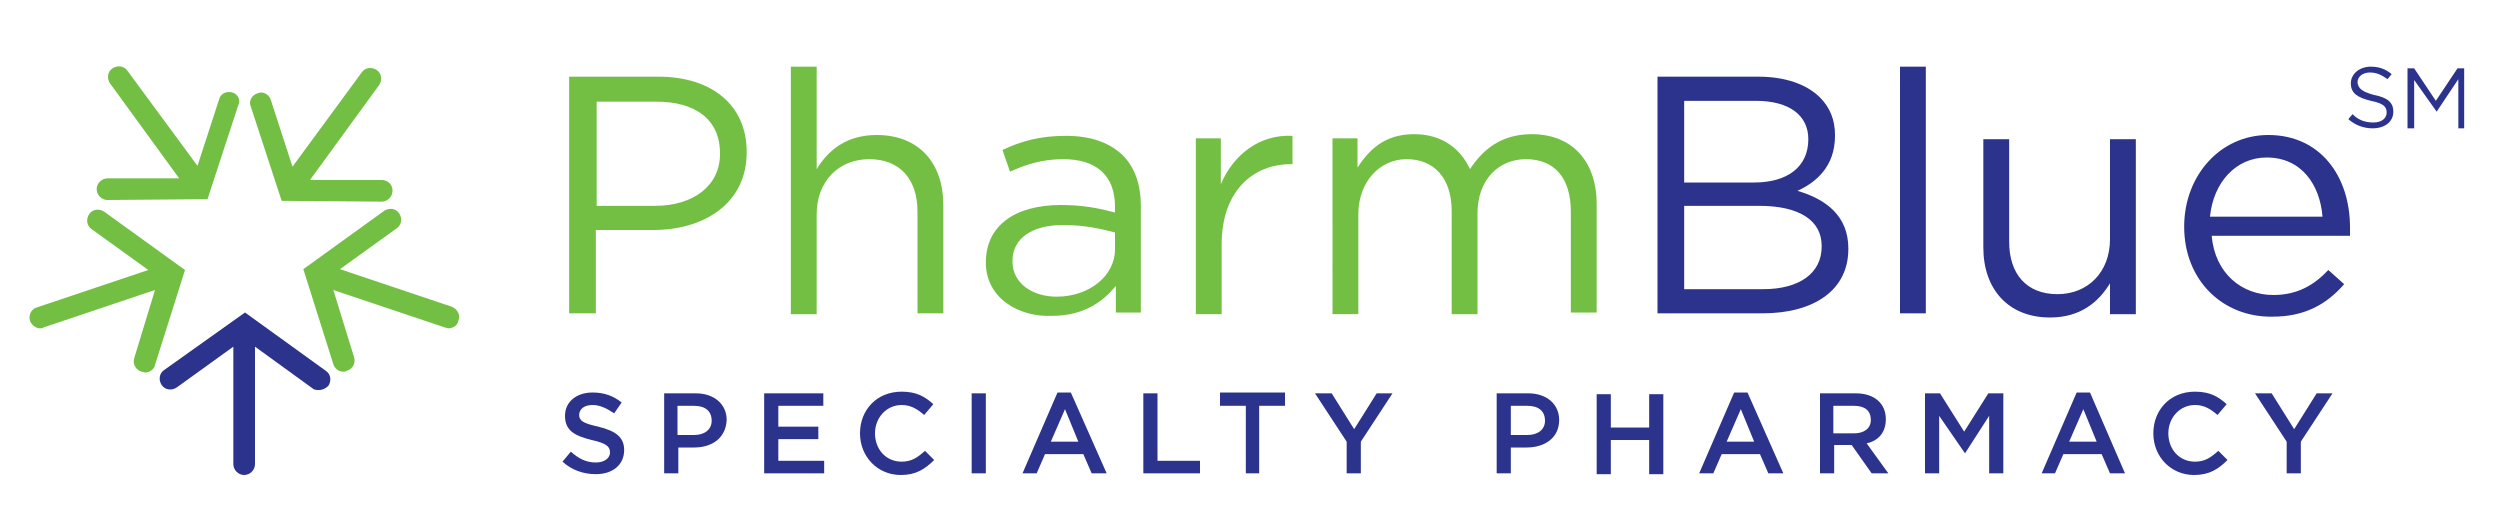 <svg xmlns="http://www.w3.org/2000/svg" id="Layer_1" viewBox="0 0 300 62.9"><style>.st0{fill:#2b338c}.st1{fill:#72bf44}</style><path class="st0" d="M39.1 44.5l-9.7-7-9.7 6.9c-.6.4-.7 1.2-.3 1.8.4.6 1.2.7 1.8.3l6.8-4.9v14.1c0 .7.6 1.3 1.3 1.3.7 0 1.3-.6 1.3-1.3V41.6l6.9 5c.2.2.5.2.8.2.4 0 .8-.2 1.1-.5.4-.6.3-1.4-.3-1.8z"></path><path class="st1" d="M12.5 25.4c-.6-.4-1.4-.3-1.8.3-.4.6-.3 1.4.3 1.8l6.8 4.9-13.4 4.5c-.7.2-1 1-.8 1.6.2.5.7.9 1.2.9.1 0 .3 0 .4-.1l13.4-4.5-2.5 8.2c-.2.7.2 1.4.9 1.6.1 0 .3.1.4.1.6 0 1.1-.4 1.2-.9l3.6-11.4-9.7-7zM27.9 11.1c-.7-.2-1.4.1-1.6.8l-2.6 8-8.4-11.4c-.4-.6-1.2-.7-1.8-.3-.6.4-.7 1.2-.3 1.8l8.3 11.4h-8.6c-.7 0-1.3.6-1.3 1.3 0 .7.6 1.3 1.3 1.3l12-.1 3.7-11.3c.3-.5 0-1.3-.7-1.5zM45.8 21.6h-8.6l8.3-11.4c.4-.6.3-1.4-.3-1.8-.6-.4-1.4-.3-1.8.3L35.1 20l-2.6-8c-.2-.7-1-1.1-1.6-.8-.7.2-1.1 1-.8 1.6l3.7 11.3 12 .1c.7 0 1.3-.6 1.3-1.3 0-.8-.6-1.3-1.3-1.3zM54.2 36.8l-13.4-4.5 6.8-4.9c.6-.4.7-1.2.3-1.8-.4-.6-1.2-.7-1.8-.3l-9.7 7L40 43.7c.2.6.7.9 1.2.9.1 0 .3 0 .4-.1.7-.2 1.1-.9.9-1.6L40 34.8l13.4 4.5c.1 0 .3.1.4.1.5 0 1.1-.3 1.2-.9.3-.7-.1-1.4-.8-1.7zM68.4 9.2H79c6.4 0 10.6 3.4 10.6 9v.1c0 6.1-5.1 9.3-11.2 9.3h-6.9v10h-3.2V9.2zm10.2 15.5c4.7 0 7.8-2.5 7.8-6.2v-.1c0-4.1-3-6.2-7.6-6.2h-7.2v12.5h7zM94.9 8H98v12.3c1.4-2.3 3.6-4.1 7.2-4.1 5.1 0 8 3.4 8 8.4v13h-3.1V25.4c0-3.9-2.1-6.3-5.8-6.3-3.6 0-6.3 2.6-6.3 6.6v12h-3.1V8zM118.3 31.5c0-4.5 3.6-6.9 9-6.9 2.7 0 4.6.4 6.5.9v-.7c0-3.8-2.3-5.7-6.2-5.7-2.5 0-4.4.6-6.4 1.5l-.9-2.6c2.3-1.1 4.6-1.7 7.6-1.7s5.2.8 6.8 2.3c1.4 1.4 2.2 3.4 2.2 6.1v12.8h-3v-3.2c-1.5 1.9-3.9 3.6-7.6 3.6-4 .2-8-2.1-8-6.4zm15.5-1.6v-2c-1.5-.4-3.6-.9-6.2-.9-3.9 0-6.1 1.7-6.1 4.3v.1c0 2.6 2.4 4.2 5.3 4.2 3.8 0 7-2.4 7-5.7zM143.4 16.6h3.1v5.5c1.5-3.5 4.6-6 8.6-5.8v3.4h-.2c-4.6 0-8.3 3.3-8.3 9.6v8.4h-3.1V16.6zM159.8 16.6h3.1v3.5c1.4-2.1 3.2-4 6.8-4 3.4 0 5.6 1.8 6.7 4.2 1.5-2.3 3.7-4.2 7.4-4.2 4.8 0 7.8 3.2 7.8 8.4v13h-3.1V25.4c0-4.1-2-6.3-5.4-6.3-3.2 0-5.8 2.4-5.8 6.5v12.1h-3.1V25.3c0-3.9-2.1-6.2-5.4-6.2-3.3 0-5.8 2.8-5.8 6.6v12h-3.1V16.6z"></path><path class="st0" d="M198.9 9.2H211c3.2 0 5.8.9 7.4 2.5 1.2 1.2 1.8 2.7 1.8 4.5v.1c0 3.7-2.3 5.6-4.5 6.6 3.4 1 6.1 3 6.1 6.9v.1c0 4.9-4.1 7.7-10.3 7.7h-12.6V9.2zm18.1 7.5c0-2.8-2.2-4.6-6.3-4.6h-8.6v9.8h8.4c3.9 0 6.5-1.8 6.5-5.2zm-5.9 8h-9v10h9.5c4.3 0 7-1.9 7-5.1v-.1c0-3-2.6-4.8-7.5-4.8zM228 8h3.1v29.6H228V8zM238 29.7v-13h3.1V29c0 3.9 2.1 6.3 5.8 6.3 3.6 0 6.3-2.6 6.3-6.6v-12h3.1v21h-3.1V34c-1.4 2.3-3.6 4.1-7.2 4.1-5 0-8-3.4-8-8.4zM262.1 27.2c0-6.1 4.3-11 10.1-11 6.2 0 9.8 4.9 9.8 11.1v1h-16.6c.4 4.5 3.6 7.1 7.4 7.1 2.9 0 4.9-1.2 6.6-3l1.9 1.7c-2.1 2.4-4.7 3.9-8.6 3.9-5.9.1-10.6-4.3-10.6-10.8zm16.6-1.2c-.3-3.8-2.5-7.1-6.7-7.1-3.7 0-6.4 3-6.8 7.1h13.5z"></path><g><path class="st0" d="M71.8 51.2c2 .5 3.1 1.2 3.1 2.8 0 1.8-1.4 2.9-3.4 2.9-1.5 0-2.9-.5-4-1.5l1-1.2c.9.8 1.8 1.3 3 1.3 1 0 1.7-.5 1.7-1.2s-.4-1.1-2.2-1.5c-2-.5-3.2-1.1-3.2-2.9 0-1.7 1.4-2.8 3.3-2.8 1.4 0 2.5.4 3.5 1.2l-.9 1.3c-.9-.6-1.7-1-2.6-1-1 0-1.6.5-1.6 1.2s.5 1 2.3 1.4zM83.3 53.7h-1.9v3.1h-1.7v-9.6h3.8c2.2 0 3.7 1.3 3.7 3.2-.1 2.2-1.8 3.3-3.9 3.3zm0-5h-2v3.5h2c1.3 0 2.1-.7 2.1-1.7 0-1.2-.8-1.8-2.1-1.8zM98.8 48.7h-5.4v2.5h4.8v1.5h-4.8v2.6h5.5v1.5h-7.2v-9.6h7.1v1.5zM108.1 57c-2.8 0-4.9-2.2-4.9-5s2-5 5-5c1.8 0 2.8.6 3.8 1.5l-1.1 1.3c-.8-.7-1.6-1.2-2.7-1.2-1.8 0-3.2 1.5-3.2 3.4s1.3 3.4 3.2 3.4c1.2 0 1.9-.5 2.8-1.3l1.1 1.1c-1.1 1.1-2.2 1.8-4 1.8zM118.3 47.2v9.6h-1.7v-9.6h1.7zM132.8 56.8H131l-1-2.3h-4.6l-1 2.3h-1.7l4.2-9.7h1.6l4.3 9.7zm-5-7.7l-1.7 3.9h3.3l-1.6-3.9zM137.2 47.2h1.7v8.1h5.1v1.5h-6.8v-9.6zM151.2 56.8h-1.7v-8.1h-3.1v-1.6h7.8v1.6h-3.1v8.1zM163.3 56.8h-1.7V53l-3.8-5.8h2l2.7 4.3 2.7-4.3h1.9l-3.8 5.8v3.8zM183.2 53.7h-1.9v3.1h-1.7v-9.6h3.8c2.2 0 3.7 1.3 3.7 3.2 0 2.2-1.8 3.3-3.9 3.3zm.1-5h-2v3.5h2c1.3 0 2.1-.7 2.1-1.7 0-1.2-.8-1.8-2.1-1.8zM193.3 52.8v4.1h-1.7v-9.6h1.7v4h4.6v-4h1.7v9.6h-1.7v-4.1h-4.6zM214 56.8h-1.8l-1-2.3h-4.6l-1 2.3h-1.7l4.2-9.7h1.6l4.3 9.7zm-5.1-7.7l-1.7 3.9h3.3l-1.6-3.9zM224.6 56.8l-2.4-3.4h-2.1v3.4h-1.7v-9.6h4.3c2.2 0 3.6 1.2 3.6 3.1 0 1.6-.9 2.6-2.3 2.9l2.6 3.6h-2zm-2.1-8.1H220V52h2.5c1.2 0 2-.6 2-1.6 0-1.1-.7-1.7-2-1.7zM235.8 54.4l-3.1-4.5v6.9H231v-9.6h1.8l2.9 4.6 2.9-4.6h1.8v9.6h-1.7v-6.9l-2.9 4.5zM255 56.8h-1.8l-1-2.3h-4.6l-1 2.3H245l4.2-9.7h1.6l4.2 9.7zm-5-7.7l-1.7 3.9h3.3l-1.6-3.9zM263.3 57c-2.8 0-4.9-2.2-4.9-5s2-5 5-5c1.8 0 2.8.6 3.8 1.5l-1.1 1.3c-.8-.7-1.6-1.2-2.7-1.2-1.8 0-3.2 1.5-3.2 3.4s1.3 3.4 3.2 3.4c1.2 0 1.9-.5 2.8-1.3l1.1 1.1c-1.1 1.1-2.2 1.8-4 1.8zM276.1 56.8h-1.7V53l-3.8-5.8h2l2.7 4.3 2.7-4.3h1.9l-3.8 5.8v3.8z"></path></g><g><path class="st0" d="M284.9 11.4c1.6.3 2.3.9 2.3 2 0 1.2-1 2-2.5 2-1.1 0-2.1-.4-2.9-1.1l.5-.6c.7.7 1.5 1 2.5 1s1.6-.5 1.6-1.2-.4-1.1-1.9-1.4c-1.6-.4-2.4-.9-2.4-2.1 0-1.1 1-2 2.4-2 1 0 1.8.3 2.5.9l-.5.6c-.7-.5-1.3-.8-2.1-.8-.9 0-1.5.5-1.5 1.2.1.7.5 1.1 2 1.5zM292.4 13.4l-2.7-3.8v5.8h-.8V8.2h.8l2.6 3.9 2.6-3.9h.8v7.2h-.7V9.5l-2.6 3.9z"></path></g></svg>